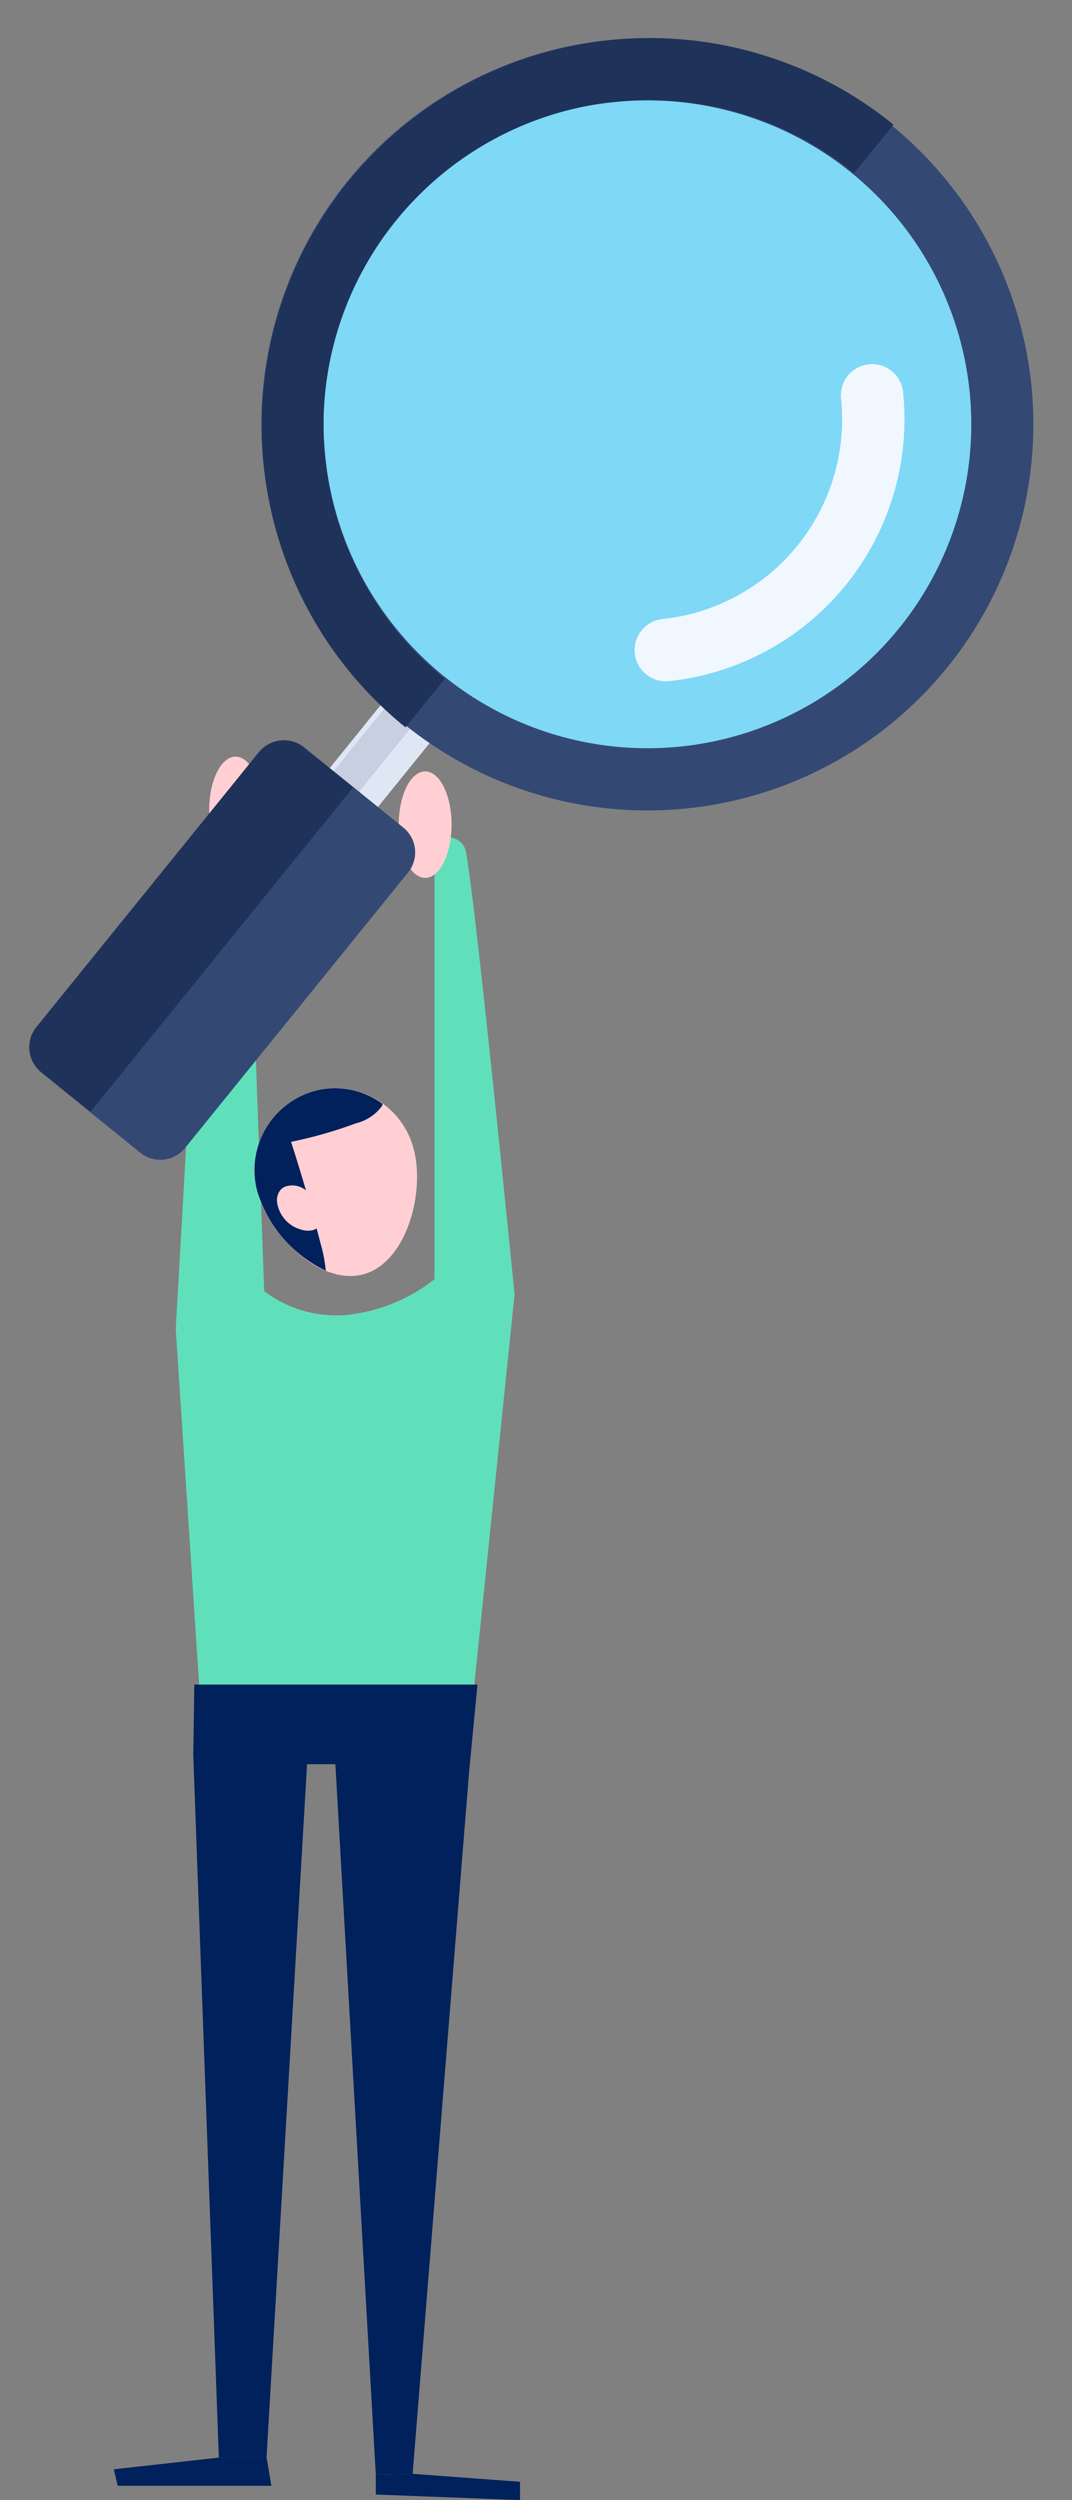 <svg xmlns="http://www.w3.org/2000/svg" width="71.935" height="167.7" viewBox="0 0 71.935 167.7">
  <rect x="0" y="0" width="71.935" height="167.7" fill="#808080" stroke="none"/>
  <g id="UI" transform="translate(-4.642)">
    <g id="HOME_Desktop_V2B" transform="translate(0 0)">
      <g id="Group-13" transform="translate(0 0)">
        <g id="Group-22" transform="translate(12.283 50.754)">
          <g id="Group-2" transform="translate(0)">
            <g id="Group-4">
              <g id="Group-34">
                <g id="Group-33" transform="translate(27.253 116.946) rotate(180)">
                  <path id="Fill-1" d="M0,31.452,3.244,0,20.916,1.486l1.82,27.645L20.916,61.05H17.858L16.8,31.663a8.039,8.039,0,0,0-5.457-1.6,11.458,11.458,0,0,0-5.97,2.4V61.05c0,1.424-1.905,1.374-2.132,0Q2.536,56.771,0,31.452Z" transform="translate(0.365 49.426)" fill="#60e0ba" fill-rule="evenodd"/>
                  <ellipse id="Oval-2" cx="1.773" cy="3.572" rx="1.773" ry="3.572" transform="translate(17.311 109.802)" fill="#ffcfd3"/>
                  <ellipse id="Oval-2-Copy" cx="1.773" cy="3.572" rx="1.773" ry="3.572" transform="translate(4.591 108.812)" fill="#ffcfd3"/>
                  <path id="Fill-2" d="M.234,8.552C-.559,5.623.691.921,3.584.119s6.335,2.6,7.128,5.528a5.51,5.51,0,0,1-3.8,6.759A5.425,5.425,0,0,1,.234,8.552" transform="translate(6.909 82.107)" fill="#ffcfd3" fill-rule="evenodd"/>
                  <path id="Fill-4" d="M1.8,9.883a3.057,3.057,0,0,0-1.736,1.14A.91.91,0,0,0,0,11.178a5.342,5.342,0,0,0,4.6.867A5.509,5.509,0,0,0,8.406,5.286,8.693,8.693,0,0,0,3.82,0a9.55,9.55,0,0,0,.329,1.751q.9,3.477,2,6.89A29,29,0,0,0,1.8,9.883" transform="translate(9.214 82.467)" fill="#00215b" fill-rule="evenodd"/>
                  <path id="Fill-6" d="M1.12,2.725a1.423,1.423,0,0,0,1.375.228.887.887,0,0,0,.28-.189A1.079,1.079,0,0,0,3.027,1.9,2.21,2.21,0,0,0,1.459.088,1.574,1.574,0,0,0,.752.014a.9.9,0,0,0-.6.354C-.358,1.1.555,2.31,1.12,2.725" transform="translate(13.272 85.146)" fill="#ffcfd3" fill-rule="evenodd"/>
                  <path id="Fill-8" d="M19.072,48.3,17.355,1.147h-3.2l-2.72,46.51h-1.9L6.823,0,4.351.058.558,47.189,0,53l19,0Z" transform="translate(2.854 1.703)" fill="#00215b" fill-rule="evenodd"/>
                  <path id="Fill-10" d="M3.526,1.892l7.044-.786L10.314,0H0L.322,1.892Z" transform="translate(16.684 0.958)" fill="#00215b" fill-rule="evenodd"/>
                  <path id="Fill-12" d="M9.676,1.7V.371L0,0V1.226l7.2.535Z" transform="translate(0 0)" fill="#00215b" fill-rule="evenodd"/>
                </g>
              </g>
            </g>
          </g>
        </g>
        <g id="magnifying-glass-_1_" data-name="magnifying-glass-(1)" transform="translate(7.479 78.641) rotate(-96)">
          <path id="Path" d="M10.5,7.559,3.545.608A2.077,2.077,0,1,0,.607,3.545L7.558,10.5a2.08,2.08,0,0,0,2.938,0h0a2.076,2.076,0,0,0,0-2.936Z" transform="translate(19.739 19.739)" fill="#dfe7f4"/>
          <path id="Path-2" data-name="Path" d="M10.46,8,3.107.643A2.2,2.2,0,0,0,0,.643L10.46,11.1A2.2,2.2,0,0,0,10.46,8Z" transform="translate(19.739 19.739)" fill="#c7cfe1"/>
          <path id="Path-3" data-name="Path" d="M48.113,24.057a24.088,24.088,0,1,0-7.054,17A24.084,24.084,0,0,0,48.113,24.057Z" transform="translate(20.972 20.972)" fill="#7ed8f6"/>
          <path id="Path-4" data-name="Path" d="M0,2.094a2.093,2.093,0,1,1,4.187,0A13.474,13.474,0,0,0,17.645,15.552a2.093,2.093,0,1,1,0,4.187A17.665,17.665,0,0,1,0,2.094Z" transform="translate(28.375 43.179)" fill="#f0f7ff"/>
          <path id="Shape" d="M44.219,44.217a25.9,25.9,0,1,1,7.6-18.309,25.822,25.822,0,0,1-7.6,18.309ZM25.909,4.169a21.727,21.727,0,1,0,21.737,21.74A21.612,21.612,0,0,0,25.909,4.169Z" transform="translate(19.739 19.739)" fill="#334973"/>
          <path id="Path-5" data-name="Path" d="M44.412,26.023A26.014,26.014,0,0,0,0,7.621l2.961,2.962A21.826,21.826,0,1,1,33.825,41.452l2.96,2.96A25.945,25.945,0,0,0,44.412,26.023Z" transform="translate(27.141 19.739)" fill="#1f3259"/>
          <path id="Path-6" data-name="Path" d="M26.514,17.441,9.7.626a2.139,2.139,0,0,0-3.024,0L3.651,3.65.626,6.676a2.14,2.14,0,0,0,0,3.024L17.442,26.515a2.139,2.139,0,0,0,3.024,0l3.026-3.025,3.023-3.024a2.137,2.137,0,0,0,0-3.024Z" transform="translate(0 0)" fill="#334973"/>
          <path id="Path-7" data-name="Path" d="M22.814,17.4,6.036.625a2.135,2.135,0,0,0-3.018,0L0,3.642l19.8,19.8,3.016-3.018a2.133,2.133,0,0,0,0-3.018Z" transform="translate(3.701 0)" fill="#1f3259"/>
        </g>
      </g>
    </g>
  </g>
</svg>
